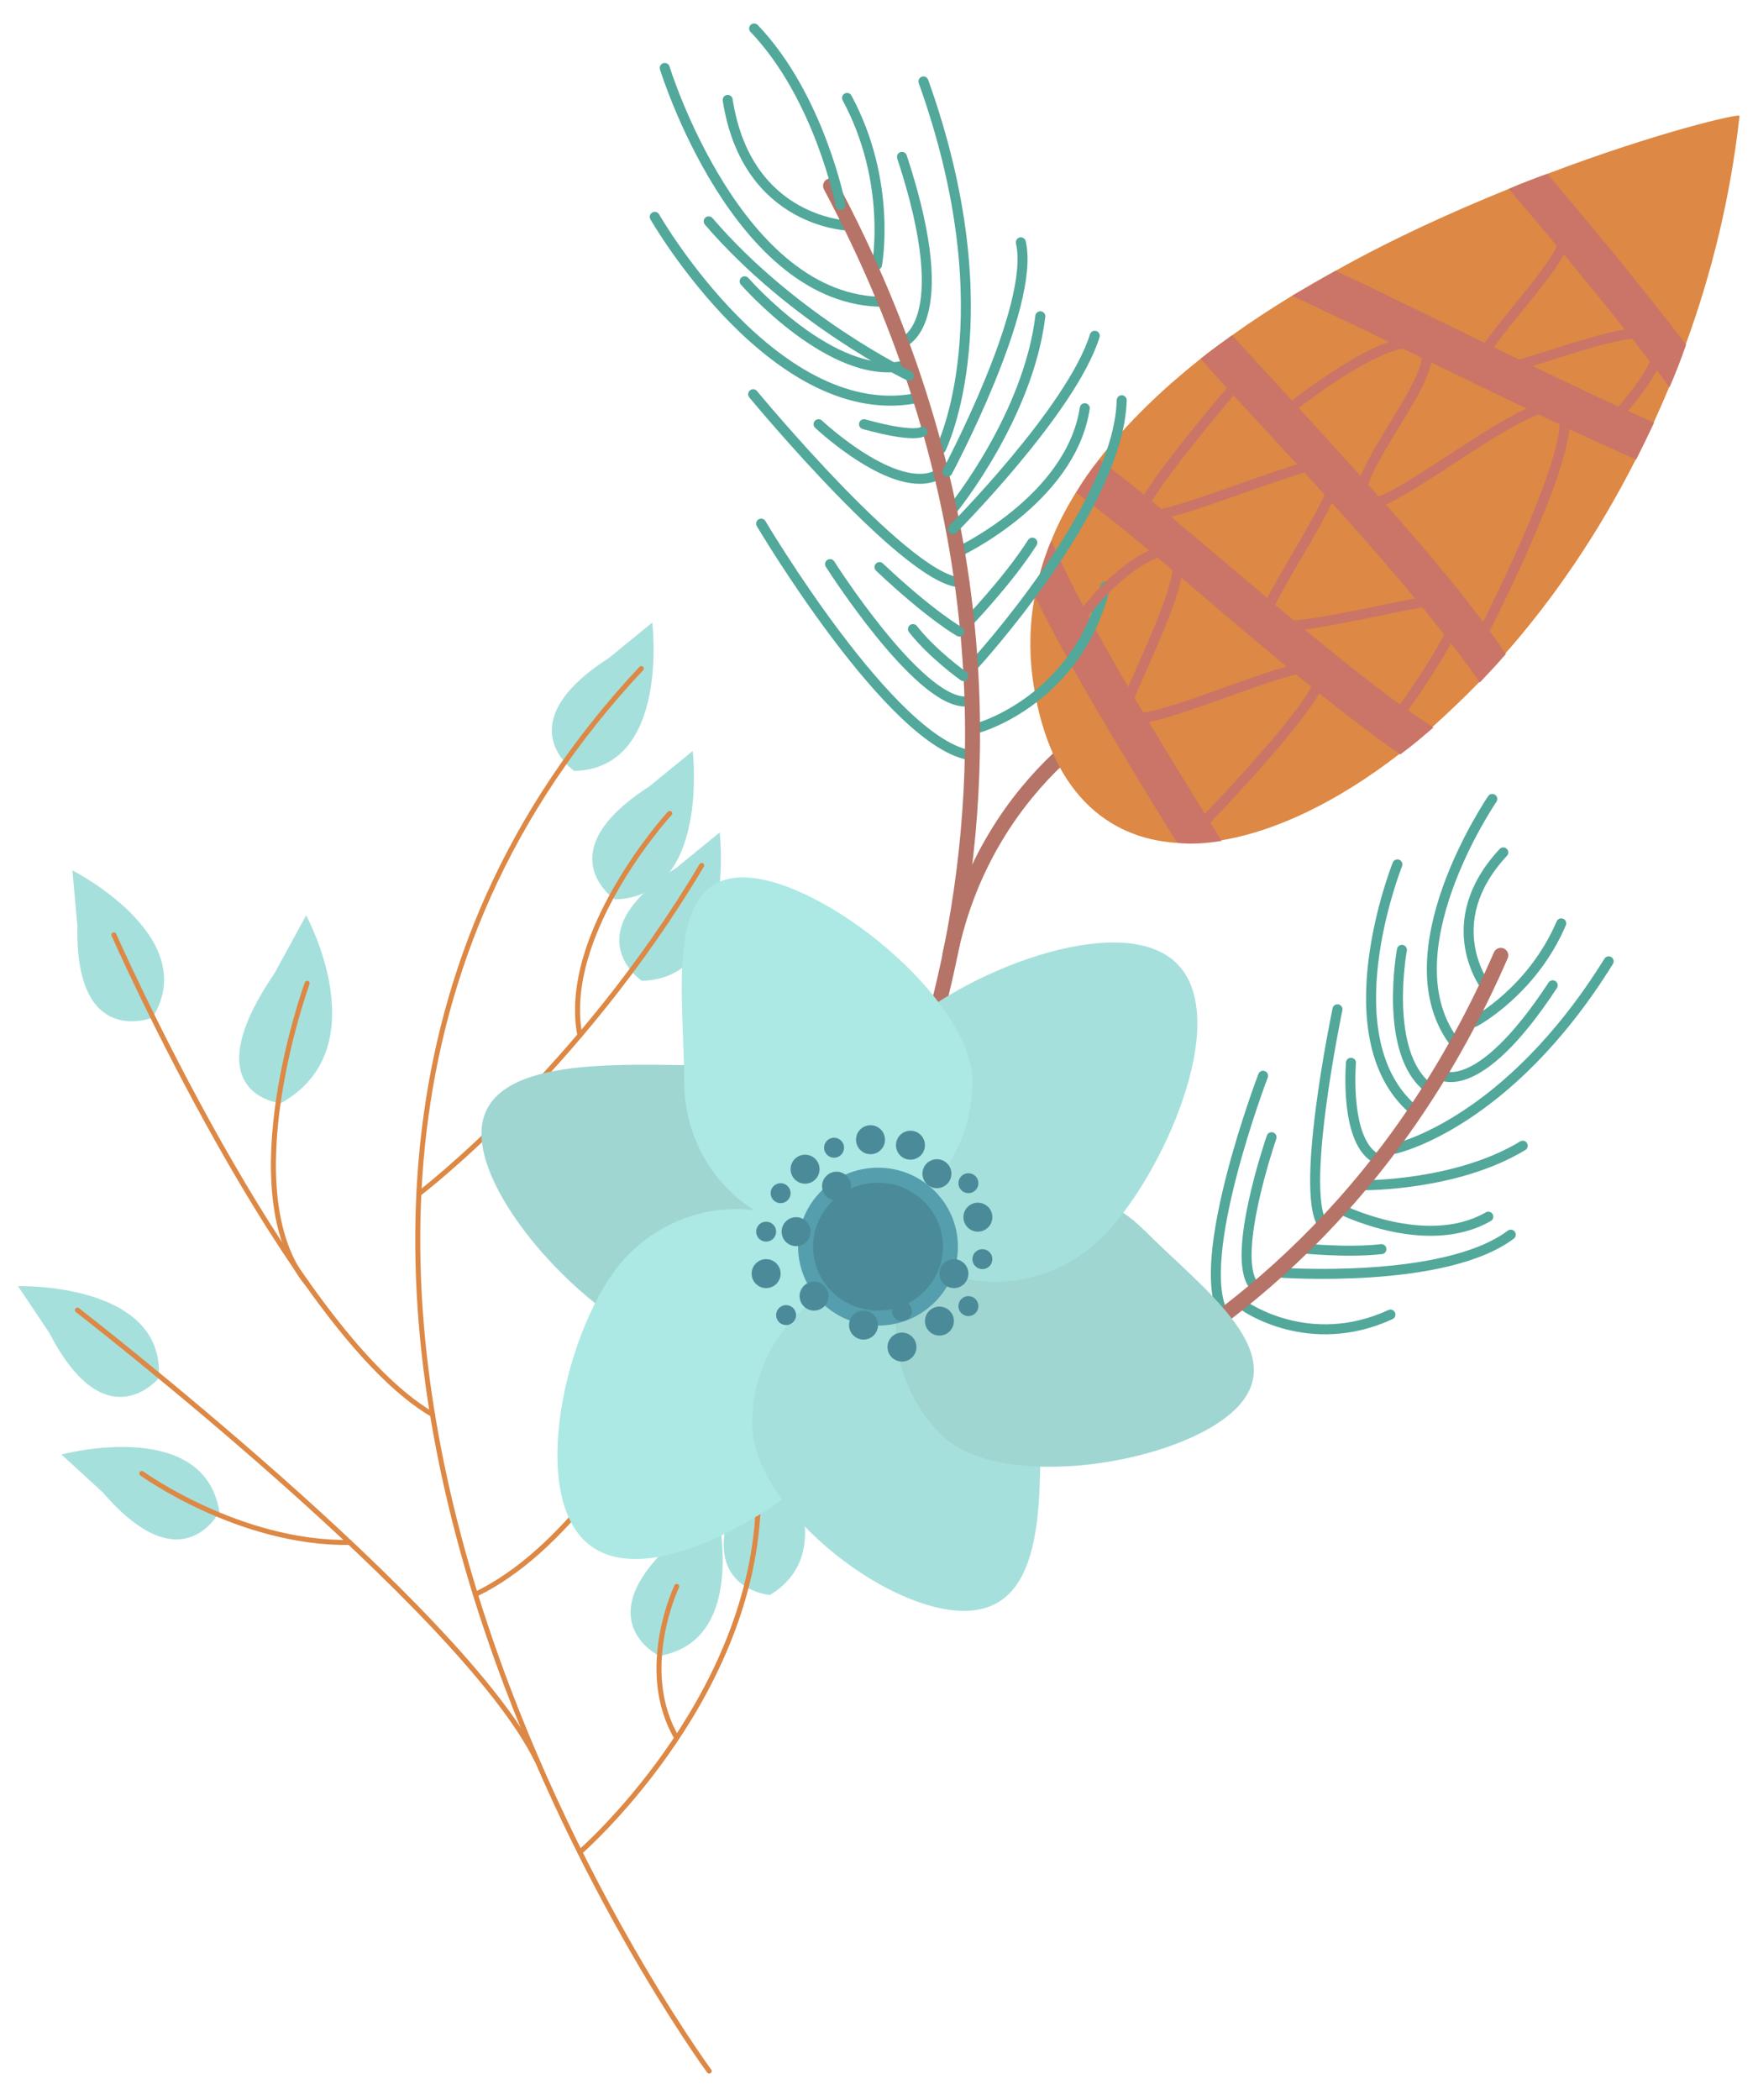 <?xml version="1.0" encoding="UTF-8"?>
<svg id="Calque_2" xmlns="http://www.w3.org/2000/svg" version="1.1" viewBox="0 0 352 420.3">
  <!-- Generator: Adobe Illustrator 29.8.1, SVG Export Plug-In . SVG Version: 2.1.1 Build 2)  -->
  <defs>
    <style>
      .st0 {
        fill: #ca7567;
      }

      .st1 {
        stroke: #559ead;
      }

      .st1, .st2, .st3, .st4, .st5 {
        stroke-miterlimit: 10;
      }

      .st1, .st3 {
        stroke-width: 3px;
      }

      .st1, .st6 {
        fill: #4b8b99;
      }

      .st2 {
        stroke: #ca7567;
      }

      .st2, .st3, .st4, .st5 {
        fill: none;
        stroke-linecap: round;
      }

      .st2, .st4 {
        stroke-width: 2px;
      }

      .st7 {
        fill: #a6e0dc;
      }

      .st3 {
        stroke: #b57467;
      }

      .st8 {
        fill: #9fd6d2;
      }

      .st4 {
        stroke: #52a89a;
      }

      .st9 {
        fill: #ace8e4;
      }

      .st10 {
        fill: #d84;
      }

      .st5 {
        stroke: #d84;
      }
    </style>
  </defs>
  <g id="Objects">
    <g>
      <g>
        <path class="st7" d="M132,331.4s-15-7.2,3.5-23.4l7.6-8.3s7.8,28.4-11,31.7h0Z"/>
        <path class="st7" d="M154.1,319.2s-16.6-1.3-5.2-23.1l4.1-10.5s17.6,23.6,1.2,33.6h0Z"/>
        <path class="st7" d="M123.8,244.6s-13.8-9.3,6.9-22.6l8.7-7.1s3.6,29.2-15.6,29.7Z"/>
        <path class="st7" d="M123.1,180s-13.8-9.3,6.9-22.6l8.7-7.1s3.5,29.2-15.6,29.7h0Z"/>
        <path class="st7" d="M128.5,196.3s-13.8-9.3,6.9-22.6l8.7-7.1s3.5,29.2-15.6,29.7h0Z"/>
        <path class="st7" d="M115,154.3s-13.8-9.3,6.9-22.6l8.7-7.1s3.6,29.2-15.6,29.7h0Z"/>
        <path class="st7" d="M56.2,220.8s-17.8-1.7-1.3-25.9l6.4-11.7s14.6,26.7-5.1,37.6h0Z"/>
        <path class="st7" d="M30.4,203.7s-15.4,6.2-14.9-18.3l-1-11.2s26.2,13.3,16,29.5Z"/>
        <path class="st7" d="M31.8,275.8s-10.6,12.9-21.9-9l-6.3-9.4s29.4-.8,28.2,18.3h0Z"/>
        <path class="st7" d="M44,302.4s-7.3,15-23.4-3.7l-8.3-7.6s28.4-7.6,31.6,11.3h0Z"/>
        <path class="st7" d="M143.3,259.5s-17.6-14.7,5.9-31.3l9.8-9.1s7.4,41.7-15.7,40.4h0Z"/>
        <path class="st5" d="M142,414.5s-121.7-165.4-13.6-280.7"/>
        <path class="st5" d="M22.8,187.1s35.1,79.3,63.8,96"/>
        <path class="st5" d="M61.5,196.8s-15.2,41.7,0,60.1"/>
        <path class="st5" d="M83.9,238.9s32-24.3,56.6-65.7"/>
        <path class="st5" d="M134.1,162.8c-.9.9-21.8,24.4-18,44.4"/>
        <path class="st5" d="M153.5,231.3s-23.2,70.9-58.3,87.8"/>
        <path class="st5" d="M15.5,262.2s77.1,59.7,92,90.1"/>
        <path class="st5" d="M28.4,294.9s19.5,14.1,41.6,13.8"/>
        <path class="st5" d="M116.1,370.7s34-29.5,35.7-68.8"/>
        <path class="st5" d="M135.5,317.5s-8,16.7,0,30.3"/>
        <path class="st5" d="M129.4,283.4s-11.2-14-8.3-32.2c1.1-7.2,4.5-15,11.6-22.9"/>
      </g>
      <g>
        <path class="st4" d="M298.8,159.9s-21.5,31.4-7.2,49.2"/>
        <path class="st4" d="M279.8,173s-14.1,35.3,3.8,49.6"/>
        <path class="st4" d="M297.6,197.6s-9.9-12.7,3.4-27"/>
        <path class="st4" d="M288.2,215s7.4,5.5,22.7-17.8"/>
        <path class="st4" d="M279.3,229.9s22.5-4.8,42.8-37.5"/>
        <path class="st4" d="M295.3,204.5s11.5-6.1,17.3-19.7"/>
        <path class="st4" d="M273.4,237.2s18.3.1,31.5-7.9"/>
        <path class="st4" d="M267.8,202s-8.1,38.6-2.5,43.6"/>
        <path class="st4" d="M256.2,254.7s33,2.4,46.3-7.6"/>
        <path class="st4" d="M252.9,215.3s-14.2,37.2-7.8,47.9"/>
        <path class="st4" d="M254.6,227.6s-8.2,23.7-3.6,29.6"/>
        <path class="st4" d="M270.5,212.7s-1.4,16.3,5.4,19.3"/>
        <path class="st4" d="M268.2,241.9s17.3,8.8,29.8,1.6"/>
        <path class="st4" d="M280.7,190.1s-3.8,20.6,5.3,27.6"/>
        <path class="st4" d="M260.2,249.8s9.4,1,16.4.2"/>
        <path class="st4" d="M249.2,261.4s12.9,9.2,29.2,1.7"/>
        <path class="st3" d="M175.1,294.3s84.9-10,125.4-103.1"/>
      </g>
      <g>
        <path class="st3" d="M227.9,140.4s-30,13.5-37.7,50.7"/>
        <g>
          <path class="st10" d="M235.7,168.7c-14.4-.9-25.4-10.7-28.7-31.3-1-6.3-.9-12.3.2-18.1.7-3.8,1.8-7.5,3.3-11.1,1.3-3.3,3-6.5,4.9-9.6,1.4-2.3,2.9-4.5,4.6-6.6,5.6-7.3,12.6-14,20.4-20.2,2-1.6,4.2-3.2,6.3-4.7,3.9-2.8,7.9-5.4,12-7.9,2.9-1.7,5.8-3.4,8.7-5,11.6-6.5,23.6-11.9,34.7-16.4,2.6-1.1,5.2-2.1,7.7-3,21.9-8.3,38.6-12.2,38.5-11.6-1.8,16.3-5.6,31.6-10.8,45.8-1,2.9-2.1,5.7-3.3,8.5-1,2.4-2,4.7-3.1,7.1-1.2,2.5-2.4,5-3.6,7.4-7.5,14.8-16.5,27.9-26.1,38.8-1.7,2-3.5,3.9-5.3,5.8-3.1,3.2-6.3,6.2-9.4,9-2.2,1.9-4.3,3.7-6.5,5.3-12.3,9.5-24.7,15.5-35.8,17.3-3.1.5-6,.7-8.9.4h0Z"/>
          <g>
            <path class="st0" d="M334.3,77.5c-8.4-11.2-20.6-26.1-32.2-39.7,2.6-1.1,5.2-2.1,7.7-3,8.9,10.4,19.4,23.2,27.8,34.2-1,2.9-2.1,5.7-3.3,8.5Z"/>
            <path class="st0" d="M327.7,92c-8.6-3.7-20.4-9.4-37.1-17.5-10.6-5.2-21.8-10.6-31.9-15.3,2.9-1.7,5.8-3.4,8.7-5,8.2,3.8,17.1,8.2,26.1,12.6,12.6,6.1,27,13.1,37.7,17.8-1.2,2.5-2.4,5-3.6,7.4h0Z"/>
            <path class="st0" d="M296.3,136.6c-10.4-15.2-30.9-37.5-42.7-50.3-5.1-5.5-9.5-10.3-13.2-14.5,2-1.6,4.2-3.2,6.3-4.7,4,4.4,8.2,8.9,12.1,13.2,18.8,20.5,33.9,37.4,42.7,50.6-1.7,2-3.5,3.9-5.3,5.8h0Z"/>
            <path class="st0" d="M280.4,151c-10.2-7-22.9-17.5-38-30.4-8.5-7.3-18.9-16.1-26.9-22,1.4-2.3,2.9-4.5,4.6-6.6,6.7,5,15.4,12.2,26.8,21.9,12.6,10.7,28.3,24.1,40.1,31.7-2.2,1.9-4.3,3.7-6.5,5.3h0Z"/>
            <path class="st0" d="M235.7,168.7c-11-17.8-21.4-35-28.5-49.4.7-3.8,1.8-7.5,3.3-11.1,7.7,17.5,22.2,40.9,32,56.7.8,1.2,1.4,2.3,2.1,3.4-3.1.5-6,.7-8.9.4Z"/>
          </g>
        </g>
        <g>
          <path class="st4" d="M133.1,13.6s14.5,47.1,44.1,46.8"/>
          <path class="st4" d="M131.1,43.4s24.5,42.7,53.3,36.1"/>
          <path class="st4" d="M170.4,45.2s-20.8-.2-24.7-25.2"/>
          <path class="st4" d="M180.4,68.7s11.5-3,.2-37.3"/>
          <path class="st4" d="M188.4,89.8s13.3-26.6-3.5-73.5"/>
          <path class="st4" d="M175.6,53s3.1-16.5-6-33.4"/>
          <path class="st4" d="M191,101.6s14.9-18.4,17.3-38.3"/>
          <path class="st4" d="M150.8,78.9s32.5,39.3,42.3,37.6"/>
          <path class="st4" d="M195,133.1s29-31.5,29.6-53"/>
          <path class="st4" d="M152.4,104.8s26.3,44.4,42.2,46.4"/>
          <path class="st4" d="M166.2,112.9s17.4,27.4,27,27.5"/>
          <path class="st4" d="M163.9,84.9s15.4,14.5,23.9,10.1"/>
          <path class="st4" d="M191.6,110.6s22.8-10.5,25.6-28.9"/>
          <path class="st4" d="M149.1,56.3s17.8,20.4,32.3,16.8"/>
          <path class="st4" d="M193.3,125.1s8.5-8.8,13.4-16.5"/>
          <path class="st4" d="M196.1,145.6s19.7-5.6,25.2-28.2"/>
          <path class="st3" d="M169.9,247.2s58.2-94.1-3.6-210"/>
        </g>
        <path class="st4" d="M192.1,126.4s-5.6-3.1-16-12.9"/>
        <path class="st4" d="M190.8,105.9s23.8-23.9,28.4-38.7"/>
        <path class="st4" d="M189.7,94.4s17.7-33.1,14.7-45.9"/>
        <path class="st4" d="M184.7,86.4s-1.6,1.3-11.7-1.5"/>
        <path class="st4" d="M182,75.2s-23-11-40.1-30.9"/>
        <path class="st4" d="M168.3,41s-4.2-21.6-17.3-35.3"/>
        <path class="st4" d="M192.9,135.3s-6.2-4.4-10.1-9.4"/>
        <path class="st2" d="M240.1,165.5s30.7-31.3,23.6-32.1c-7.1-.8-41.3,16.2-38.5,8.4s17-34.4,7.4-31.5c-9.6,2.9-18.3,16.2-18.3,16.2"/>
        <path class="st2" d="M279.2,144.2s17.4-23.2,11.8-24.2-39.2,9.4-37.7,3.4c1.5-6,18.8-29.7,13.6-30.8-5.1-1.1-39,14.4-38.3,9.8.7-4.5,21.8-28.8,21.8-28.8"/>
        <path class="st2" d="M297.1,126.4s22.2-43.2,14.6-45-38.6,25.7-39.2,18.3,18.6-28,11.7-30.8-27.5,14.1-27.5,14.1"/>
        <path class="st2" d="M323,84s13.8-14.3,7.5-17c-6.4-2.7-37.2,12.2-34.5,5.7,2.7-6.4,20.5-23.7,16.4-25.6"/>
      </g>
      <g>
        <path class="st8" d="M171,242c0,15.9-13.4,28.9-30,28.9s-44.6-28.1-44.6-44,28-13.7,44.6-13.7,30,12.9,30,28.9Z"/>
        <path class="st9" d="M167.5,250.2c11.3,11.3,10.9,29.9-.8,41.6-11.7,11.7-38.6,27.6-49.8,16.4-11.3-11.3-2.7-45.5,9-57.2s30.3-12.1,41.6-.8h0Z"/>
        <path class="st7" d="M179.4,254.9c15.9,0,28.9,13.4,28.9,30s.7,37.5-15.3,37.5-42.4-20.9-42.4-37.5,12.9-30,28.9-30Z"/>
        <path class="st8" d="M187.6,245.5c11.3-11.3,29.9-10.9,41.6.8,11.7,11.7,29.5,24.4,18.3,35.6s-47.4,16.9-59.1,5.2c-11.7-11.7-12.1-30.3-.8-41.6h0Z"/>
        <path class="st7" d="M179.2,248.3c-11.3-11.3-10.9-29.9.8-41.6,11.7-11.7,44.5-25.1,55.7-13.8s-3.2,42.9-14.9,54.6c-11.7,11.7-30.3,12.1-41.6.8Z"/>
        <path class="st9" d="M165.9,246.5c-15.9,0-28.9-13.4-28.9-30s-4.2-40.9,11.7-40.9,46,24.4,46,40.9-12.9,30-28.9,30Z"/>
        <path class="st1" d="M190.3,249.5c0,7.9-6.5,14.3-14.5,14.3s-14.5-6.4-14.5-14.3,6.5-14.3,14.5-14.3,14.5,6.4,14.5,14.3Z"/>
        <path class="st6" d="M170.4,237.4c0,1.6-1.3,2.9-2.9,2.9s-2.9-1.3-2.9-2.9,1.3-2.9,2.9-2.9,2.9,1.3,2.9,2.9Z"/>
        <path class="st6" d="M162.3,246.5c0,1.6-1.3,2.9-2.9,2.9s-2.9-1.3-2.9-2.9,1.3-2.9,2.9-2.9,2.9,1.3,2.9,2.9Z"/>
        <path class="st6" d="M165.9,259.4c0,1.6-1.3,2.9-2.9,2.9s-2.9-1.3-2.9-2.9,1.3-2.9,2.9-2.9,2.9,1.3,2.9,2.9Z"/>
        <path class="st6" d="M175.8,265.2c0,1.6-1.3,2.9-2.9,2.9s-2.9-1.3-2.9-2.9,1.3-2.9,2.9-2.9,2.9,1.3,2.9,2.9Z"/>
        <path class="st6" d="M191,264.4c0,1.6-1.3,2.9-2.9,2.9s-2.9-1.3-2.9-2.9,1.3-2.9,2.9-2.9,2.9,1.3,2.9,2.9Z"/>
        <path class="st6" d="M193.9,254.9c0,1.6-1.3,2.9-2.9,2.9s-2.9-1.3-2.9-2.9,1.3-2.9,2.9-2.9,2.9,1.3,2.9,2.9Z"/>
        <path class="st6" d="M198.7,243.6c0,1.6-1.3,2.9-2.9,2.9s-2.9-1.3-2.9-2.9,1.3-2.9,2.9-2.9,2.9,1.3,2.9,2.9Z"/>
        <path class="st6" d="M190.5,234.9c0,1.6-1.3,2.9-2.9,2.9s-2.9-1.3-2.9-2.9,1.3-2.9,2.9-2.9,2.9,1.3,2.9,2.9Z"/>
        <path class="st6" d="M177.2,228.1c0,1.6-1.3,2.9-2.9,2.9s-2.9-1.3-2.9-2.9,1.3-2.9,2.9-2.9,2.9,1.3,2.9,2.9Z"/>
        <path class="st6" d="M164.1,234c0,1.6-1.3,2.9-2.9,2.9s-2.9-1.3-2.9-2.9,1.3-2.9,2.9-2.9,2.9,1.3,2.9,2.9Z"/>
        <path class="st6" d="M156.3,254.9c0,1.6-1.3,2.9-2.9,2.9s-2.9-1.3-2.9-2.9,1.3-2.9,2.9-2.9,2.9,1.3,2.9,2.9Z"/>
        <path class="st7" d="M166.5,268c0,1.6-1.3,2.9-2.9,2.9s-2.9-1.3-2.9-2.9,1.3-2.9,2.9-2.9,2.9,1.3,2.9,2.9Z"/>
        <path class="st6" d="M183.5,269.6c0,1.6-1.3,2.9-2.9,2.9s-2.9-1.3-2.9-2.9,1.3-2.9,2.9-2.9,2.9,1.3,2.9,2.9Z"/>
        <path class="st6" d="M185.2,229.2c0,1.6-1.3,2.9-2.9,2.9s-2.9-1.3-2.9-2.9,1.3-2.9,2.9-2.9,2.9,1.3,2.9,2.9Z"/>
        <path class="st6" d="M169,229.7c0,1.1-.9,2-2,2s-2-.9-2-2,.9-2,2-2,2,.9,2,2Z"/>
        <path class="st6" d="M158.3,238.8c0,1.1-.9,2-2,2s-2-.9-2-2,.9-2,2-2,2,.9,2,2Z"/>
        <path class="st6" d="M198.7,252c0,1.1-.9,2-2,2s-2-.9-2-2,.9-2,2-2,2,.9,2,2Z"/>
        <path class="st6" d="M195.9,261.4c0,1.1-.9,2-2,2s-2-.9-2-2,.9-2,2-2,2,.9,2,2Z"/>
        <path class="st6" d="M182.6,262.4c0,1.1-.9,2-2,2s-2-.9-2-2,.9-2,2-2,2,.9,2,2Z"/>
        <path class="st6" d="M159.4,263.2c0,1.1-.9,2-2,2s-2-.9-2-2,.9-2,2-2,2,.9,2,2Z"/>
        <path class="st6" d="M155.4,246.5c0,1.1-.9,2-2,2s-2-.9-2-2,.9-2,2-2,2,.9,2,2Z"/>
        <path class="st6" d="M195.9,236.8c0,1.1-.9,2-2,2s-2-.9-2-2,.9-2,2-2,2,.9,2,2Z"/>
      </g>
    </g>
  </g>
</svg>